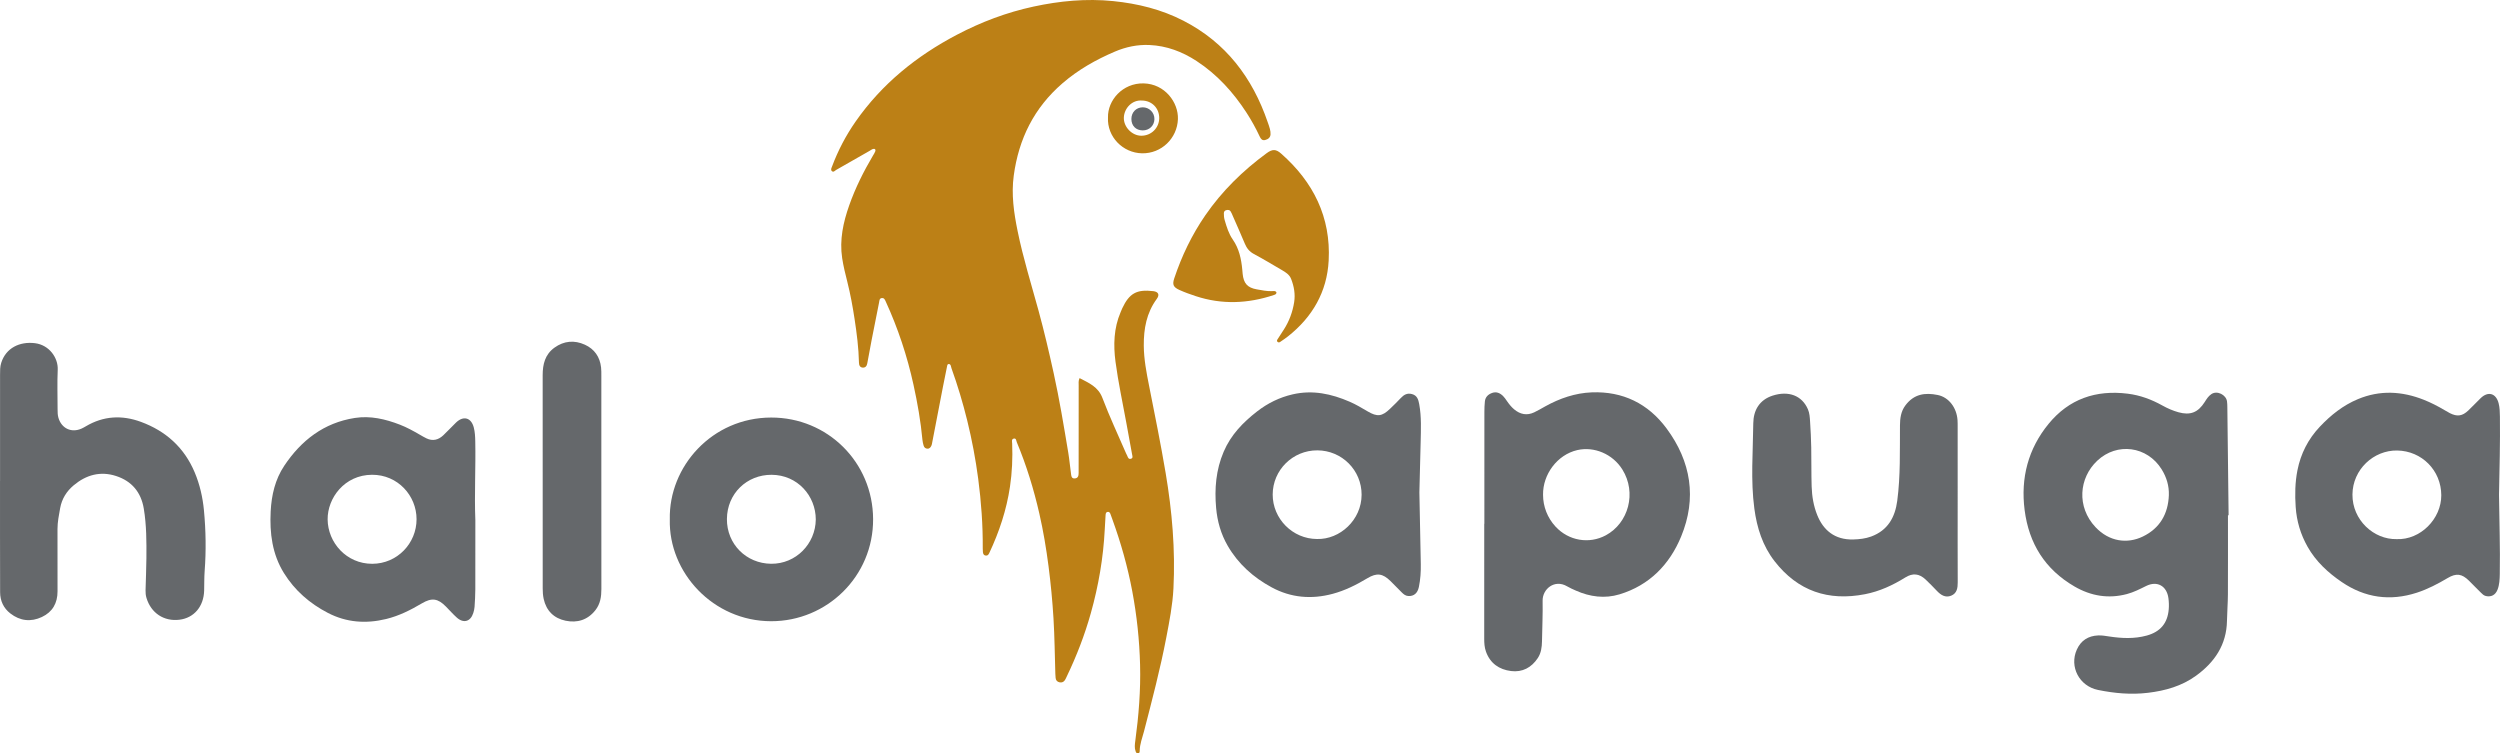 <?xml version="1.0" encoding="utf-8"?>
<!-- Generator: Adobe Illustrator 16.0.3, SVG Export Plug-In . SVG Version: 6.00 Build 0)  -->
<!DOCTYPE svg PUBLIC "-//W3C//DTD SVG 1.1//EN" "http://www.w3.org/Graphics/SVG/1.1/DTD/svg11.dtd">
<svg version="1.1" id="Warstwa_1" xmlns="http://www.w3.org/2000/svg" xmlns:xlink="http://www.w3.org/1999/xlink" x="0px" y="0px"
	 width="1786.926px" height="538.573px" viewBox="0 0 1786.926 538.573" enable-background="new 0 0 1786.926 538.573"
	 xml:space="preserve">
<path fill-rule="evenodd" clip-rule="evenodd" fill="#BC8016" d="M771.653,270.256c6.719,3.54,13.292,6.16,16.345,14.238
	c5.053,13.373,11.171,26.344,16.848,39.48c0.264,0.611,0.646,1.173,0.881,1.792c0.49,1.29,0.996,2.712,2.736,2.114
	c1.513-0.518,0.938-1.911,0.74-3.004c-1.36-7.534-2.758-15.061-4.126-22.594c-2.646-14.568-5.814-29.068-7.752-43.73
	c-1.574-11.906-1.252-23.963,3.637-35.373c0.394-0.918,0.741-1.857,1.165-2.761c5.071-10.81,10.356-13.729,22.251-12.307
	c3.539,0.423,4.651,2.54,2.478,5.492c-7.374,10.017-9.406,21.375-9.315,33.498c0.074,9.748,1.917,19.209,3.793,28.665
	c4.113,20.732,8.315,41.438,11.834,62.289c4.618,27.364,6.975,54.845,5.576,82.574c-0.596,11.823-2.889,23.451-5.113,35.064
	c-4.323,22.566-10.177,44.77-15.916,66.999c-1.204,4.663-3.074,9.169-3.09,14.095c-0.002,0.838-0.279,1.76-1.291,1.785
	c-0.951,0.025-1.361-0.833-1.652-1.633c-0.888-2.444-0.542-4.922-0.205-7.41c2.439-18.02,3.889-36.098,3.417-54.305
	c-0.458-17.685-2.317-35.202-5.584-52.594c-3.295-17.543-8.138-34.638-14.22-51.4c-0.397-1.094-0.85-2.168-1.19-3.279
	c-0.368-1.203-0.883-2.313-2.345-2.023c-1.181,0.233-1.266,1.42-1.331,2.402c-0.221,3.325-0.405,6.653-0.572,9.981
	c-1.024,20.368-4.457,40.336-9.958,59.96c-4.368,15.578-10.165,30.615-17.172,45.191c-0.431,0.896-0.8,1.837-1.343,2.662
	c-0.909,1.381-2.252,1.947-3.889,1.579c-1.641-0.37-2.605-1.414-2.767-3.115c-0.094-0.994-0.167-1.991-0.198-2.989
	c-0.414-13.155-0.518-26.329-1.314-39.461c-0.755-12.457-1.938-24.89-3.536-37.29c-1.639-12.727-3.747-25.348-6.605-37.841
	c-3.978-17.385-9.196-34.395-16.078-50.865c-0.435-1.041-0.382-3.143-2.296-2.623c-1.641,0.447-1.079,2.244-1.031,3.462
	c0.404,10.351-0.042,20.651-1.563,30.904c-2.463,16.599-7.695,32.325-14.824,47.47c-0.577,1.227-1.279,1.967-2.613,1.757
	c-1.389-0.218-1.811-1.324-1.917-2.566c-0.071-0.829-0.116-1.663-0.11-2.494c0.119-16.69-1.077-33.3-3.251-49.837
	c-1.845-14.036-4.472-27.934-7.861-41.684c-3.108-12.607-6.821-25.031-11.224-37.248c-0.225-0.624-0.293-1.303-0.521-1.925
	c-0.234-0.639-0.673-1.184-1.42-1.17c-0.817,0.015-1.036,0.68-1.171,1.348c-0.988,4.892-2.002,9.779-2.952,14.679
	c-2.598,13.395-5.167,26.793-7.751,40.189c-0.125,0.651-0.2,1.337-0.465,1.933c-0.553,1.241-1.259,2.405-2.872,2.381
	c-1.568-0.024-2.439-0.994-2.826-2.378c-0.357-1.279-0.67-2.594-0.792-3.912c-1.227-13.283-3.543-26.393-6.397-39.408
	c-4.505-20.548-11.092-40.41-19.858-59.542c-0.573-1.251-1.081-2.578-2.731-2.437c-1.818,0.155-1.745,1.852-1.989,3.051
	c-1.832,8.966-3.595,17.946-5.341,26.929c-1.08,5.552-2.141,11.109-3.11,16.682c-0.338,1.948-1.36,3.184-3.256,3.057
	c-1.964-0.132-2.651-1.625-2.691-3.549c-0.22-10.514-1.571-20.932-3.152-31.298c-1.352-8.866-2.963-17.704-5.161-26.424
	c-1.421-5.64-2.843-11.313-3.706-17.055c-1.959-13.022,0.757-25.51,5.074-37.733c4.396-12.442,10.27-24.18,16.976-35.521
	c0.592-1.001,1.281-1.983,1.654-3.067c0.428-1.245-0.279-1.994-1.54-1.657c-0.931,0.249-1.753,0.915-2.616,1.408
	c-7.946,4.539-15.885,9.092-23.844,13.607c-0.928,0.527-1.841,1.902-3.032,0.847c-1.047-0.929-0.311-2.197,0.087-3.262
	c4.278-11.436,9.884-22.177,16.874-32.192c18.802-26.942,43.563-46.894,72.473-62.065C701.375,15.7,719.557,8.85,738.63,4.726
	c18.767-4.058,37.756-5.896,57.071-3.94c17.6,1.782,34.417,5.932,50.148,14.01c30.39,15.606,49.406,40.75,60.291,72.6
	c0.539,1.576,1.149,3.137,1.543,4.75c0.313,1.281,0.549,2.644,0.459,3.945c-0.162,2.314-1.802,3.469-3.885,3.992
	c-2.045,0.513-3.042-0.77-3.808-2.403c-2.759-5.884-5.871-11.575-9.407-17.03c-9.521-14.691-21.077-27.445-35.814-37.07
	c-10.202-6.662-21.351-10.86-33.613-11.41c-8.583-0.385-16.834,1.343-24.78,4.733c-13.551,5.781-26.212,12.959-37.412,22.631
	C739.2,77,728.162,99.136,724.599,125.511c-1.827,13.525,0.089,26.532,2.754,39.618c3.924,19.262,9.8,38.005,14.972,56.938
	c4.033,14.763,7.518,29.668,10.804,44.62c4.145,18.862,7.287,37.903,10.451,56.94c0.818,4.924,1.231,9.913,1.933,14.857
	c0.223,1.572,0.238,3.617,2.648,3.497c2.446-0.122,2.812-1.974,2.814-3.935c0.018-11.166,0.023-22.332,0.026-33.498
	c0.002-9.666-0.02-19.332,0.008-28.998C771.015,273.945,770.696,272.27,771.653,270.256z"/>
<path fill-rule="evenodd" clip-rule="evenodd" fill="#65686B" d="M1592.477,368.301c0,18.82,0.059,37.642-0.033,56.462
	c-0.031,6.323-0.561,12.644-0.668,18.97c-0.291,17.113-8.841,29.639-22.14,39.277c-10.182,7.381-21.903,10.695-34.351,12.191
	c-12.09,1.453-23.921,0.361-35.706-2.048c-13.366-2.732-20.62-16.59-15.142-28.805c2.93-6.53,8.136-9.856,15.273-10.161
	c2.68-0.115,5.303,0.359,7.941,0.758c8.949,1.354,17.865,1.778,26.753-0.653c9.683-2.649,14.925-8.786,15.743-18.776
	c0.219-2.669,0.139-5.326-0.22-7.975c-1.186-8.762-8.053-12.59-15.914-8.701c-4.471,2.211-8.885,4.488-13.737,5.774
	c-13.249,3.513-25.7,1.414-37.447-5.388c-21.094-12.212-32.643-30.758-35.691-54.682c-2.917-22.896,2.529-43.788,17.182-61.644
	c14.555-17.737,33.764-24.339,56.509-21.501c8.95,1.115,17.044,4.144,24.806,8.464c3.639,2.026,7.444,3.695,11.467,4.814
	c8.452,2.352,13.98,0.187,18.735-7.279c1.326-2.081,2.53-4.128,4.726-5.649c4.202-2.91,10.604,0.515,11.233,5.123
	c0.18,1.314,0.227,2.654,0.242,3.983c0.309,25.813,0.604,51.628,0.901,77.441C1592.785,368.299,1592.631,368.299,1592.477,368.301z
	 M1550.236,353.936c0.214-6.727-1.657-12.859-5.172-18.501c-10.297-16.525-31.842-19.46-45.998-6.146
	c-13.119,12.339-14.891,33.005-1.273,47.491c9.794,10.419,22.724,12.086,33.826,6.724
	C1543.75,377.644,1549.732,367.369,1550.236,353.936z"/>
<path fill-rule="evenodd" clip-rule="evenodd" fill="#65686B" d="M1060.979,374.404c0-26.664-0.008-53.328,0.016-79.992
	c0.002-2.492,0.096-4.997,0.352-7.475c0.326-3.157,2.321-5.068,5.201-6.088c3.045-1.079,5.58,0.07,7.729,2.146
	c1.064,1.029,1.905,2.311,2.756,3.54c1.52,2.199,3.142,4.292,5.204,6.024c4.362,3.663,9.161,4.629,14.388,2.16
	c2.703-1.275,5.274-2.833,7.896-4.281c10.339-5.716,21.366-9.523,33.167-9.989c22.25-0.879,40.331,8.013,53.485,25.737
	c17.579,23.688,21.774,49.922,10.432,77.354c-8.281,20.028-22.704,34.825-44.03,41.28c-10.513,3.182-21.099,1.809-31.18-2.678
	c-2.129-0.947-4.282-1.882-6.283-3.061c-8.937-5.268-17.65,1.932-17.496,10.306c0.179,9.656-0.284,19.324-0.447,28.987
	c-0.071,4.228-0.634,8.393-2.99,11.965c-4.502,6.821-11.024,10.322-19.133,9.298c-8.46-1.069-14.905-5.436-17.924-13.9
	c-1.085-3.04-1.251-6.16-1.248-9.345c0.027-27.33,0.016-54.66,0.016-81.99C1060.917,374.404,1060.948,374.404,1060.979,374.404z
	 M1102.926,353.638c0.005,8.454,3.127,16.448,8.865,22.698c9.434,10.275,24.117,12.666,35.963,6.303
	c16.256-8.732,22.243-30.438,11.855-47.069c-6.955-11.136-20.229-16.604-32.2-13.856
	C1113.072,325.004,1102.708,339.09,1102.926,353.638z"/>
<path fill-rule="evenodd" clip-rule="evenodd" fill="#65686B" d="M0.036,343.798c0-25.327-0.004-50.655,0.005-75.982
	c0.001-2.83-0.051-5.667,0.814-8.42c3.366-10.706,13.164-15.407,24.057-14.107c10.339,1.233,16.719,10.57,16.345,18.933
	c-0.423,9.479-0.099,18.992-0.093,28.49c0.001,1.996,0.025,3.965,0.602,5.933c2.221,7.592,9.26,10.931,16.497,7.71
	c1.059-0.472,2.077-1.049,3.076-1.641c12.61-7.477,25.833-8.164,39.376-3.18c17.901,6.586,31.024,18.445,38.47,36.178
	c3.63,8.646,5.704,17.775,6.583,27.059c1.367,14.438,1.606,28.926,0.506,43.42c-0.353,4.646-0.224,9.326-0.361,13.99
	c-0.335,11.373-7.242,19.498-17.63,20.78c-11.118,1.372-20.354-4.771-23.596-15.585c-0.54-1.802-0.699-3.596-0.655-5.422
	c0.183-7.66,0.538-15.318,0.607-22.98c0.106-11.817,0.08-23.636-1.853-35.355c-1.944-11.79-8.606-19.748-19.858-23.391
	c-11.193-3.623-21.327-0.822-30.238,6.636c-5.152,4.312-8.527,9.747-9.715,16.407c-0.876,4.914-1.88,9.824-1.885,14.847
	c-0.016,14.829-0.036,29.659,0.029,44.488c0.036,8.479-3.587,14.837-11.199,18.413c-7.864,3.695-15.591,2.833-22.528-2.55
	c-4.9-3.802-7.288-8.997-7.315-15.194c-0.058-13.329-0.059-26.658-0.069-39.987c-0.01-13.163-0.002-26.325-0.002-39.488
	C0.014,343.798,0.025,343.798,0.036,343.798z"/>
<path fill-rule="evenodd" clip-rule="evenodd" fill="#65686B" d="M1014.532,351.95c0.368,18.55,0.704,34.867,1.012,51.185
	c0.104,5.509-0.254,10.994-1.366,16.396c-0.933,4.529-3.609,6.685-7.494,6.494c-2.037-0.101-3.399-1.246-4.702-2.533
	c-2.722-2.688-5.356-5.463-8.081-8.148c-5.581-5.497-9.802-6.073-16.486-2.064c-7.865,4.717-15.983,8.797-24.899,11.184
	c-15.123,4.049-29.774,2.808-43.528-4.629c-13.074-7.07-23.955-16.723-31.495-29.781c-4.832-8.365-7.404-17.496-8.245-26.998
	c-1.215-13.727-0.14-27.195,5.388-40.146c5.147-12.058,13.809-21.006,23.909-28.838c7.582-5.88,15.977-10.021,25.396-12.196
	c14.314-3.307,27.736-0.393,40.828,5.294c4.43,1.924,8.573,4.398,12.729,6.85c6.917,4.081,10.312,3.684,16.015-1.79
	c2.639-2.533,5.27-5.083,7.764-7.757c2.207-2.365,4.602-3.699,7.951-2.797c3.72,1.003,4.561,3.879,5.168,7.146
	c1.69,9.091,1.225,18.253,1.035,27.401C1015.167,328.874,1014.799,341.525,1014.532,351.95z M941.37,385.26
	c16.369,0.469,31.814-13.631,31.866-31.606c0.05-17.522-14.065-31.698-31.66-31.756c-17.557-0.058-31.838,14.068-31.896,31.546
	C909.623,370.822,923.97,385.227,941.37,385.26z"/>
<path fill-rule="evenodd" clip-rule="evenodd" fill="#65686B" d="M1786.219,353.75c0.195,18.817,0.9,37.631,0.553,56.452
	c-0.071,3.829-0.197,7.671-1.627,11.307c-1.492,3.797-4.52,5.371-8.316,4.513c-1.59-0.359-2.596-1.482-3.647-2.498
	c-2.871-2.771-5.604-5.684-8.452-8.48c-5.081-4.992-9.051-5.524-15.212-1.879c-7.017,4.15-14.191,7.922-21.979,10.458
	c-19.146,6.233-37.098,3.694-53.689-7.583c-9.844-6.691-18.488-14.691-24.449-25.213c-4.992-8.814-7.813-18.25-8.51-28.388
	c-0.608-8.843-0.469-17.604,1.254-26.324c2.351-11.895,7.663-22.265,15.962-31.073c7.824-8.305,16.648-15.332,27.257-19.756
	c15.733-6.561,31.464-5.746,47.118,0.477c5.116,2.034,9.987,4.529,14.713,7.334c1.285,0.764,2.569,1.537,3.901,2.211
	c5.219,2.639,8.867,2.159,13.16-1.902c3.021-2.857,5.846-5.92,8.834-8.813c5.378-5.208,11.061-3.528,12.885,3.777
	c0.771,3.095,0.846,6.261,0.889,9.429C1787.116,316.453,1786.557,335.1,1786.219,353.75z M1712.988,385.347
	c17.023,0.749,32.04-14.499,31.969-31.394c-0.074-17.684-13.897-31.648-31.494-31.951c-16.78-0.289-31.858,13.493-32.001,31.458
	C1681.317,371.717,1696.705,385.701,1712.988,385.347z"/>
<path fill-rule="evenodd" clip-rule="evenodd" fill="#65686B" d="M339.767,371.858c0,16.482,0.035,32.966-0.024,49.448
	c-0.015,4.156-0.268,8.316-0.542,12.466c-0.098,1.474-0.464,2.959-0.911,4.376c-1.948,6.184-6.972,7.613-11.82,3.25
	c-2.716-2.445-5.144-5.209-7.711-7.818c-5.806-5.902-10.115-6.515-17.293-2.271c-8.03,4.745-16.272,8.898-25.429,11.129
	c-14.446,3.518-28.377,2.529-41.665-4.352c-12.946-6.703-23.67-16.014-31.395-28.436c-8.408-13.521-10.295-28.563-9.502-44.14
	c0.593-11.661,3.194-22.849,9.694-32.585c12.115-18.146,28.324-30.738,50.446-34.184c11.144-1.735,21.825,0.793,32.2,4.795
	c4.981,1.922,9.631,4.504,14.239,7.17c1.578,0.912,3.152,1.844,4.793,2.631c4.465,2.143,8.475,1.1,11.932-2.135
	c3.152-2.951,6.056-6.166,9.168-9.162c5.288-5.089,10.824-3.569,12.681,3.471c0.854,3.233,1,6.568,1.071,9.904
	C340.102,334.236,339.009,353.041,339.767,371.858z M297.741,371.099c0.002-16.769-13.377-31.835-31.826-31.747
	c-19.739,0.094-31.864,16.697-31.732,31.907c0.144,16.549,13.424,31.761,31.895,31.724
	C283.986,402.947,297.777,388.303,297.741,371.099z"/>
<path fill-rule="evenodd" clip-rule="evenodd" fill="#65686B" d="M478.759,371.231c-0.816-37.823,30.234-72.724,72.454-72.784
	c40.27-0.06,72.661,31.914,72.857,72.549c0.198,40.955-33.01,73.061-72.867,73.033C509.687,444.002,477.807,409.184,478.759,371.231
	z M583.099,371.349c-0.009-16.917-13.038-31.885-31.584-31.978c-17.677-0.09-31.814,13.416-31.935,31.613
	c-0.119,17.946,13.839,31.803,31.581,31.984C568.891,403.152,582.885,388.753,583.099,371.349z"/>
<path fill-rule="evenodd" clip-rule="evenodd" fill="#65686B" d="M1399.283,359.729c-0.001,18.827-0.053,37.654,0.039,56.48
	c0.02,4.104-0.539,7.9-4.71,9.577c-4.108,1.65-7.35-0.474-10.165-3.431c-2.638-2.771-5.306-5.523-8.095-8.141
	c-4.557-4.273-9.184-4.765-14.476-1.468c-8.961,5.582-18.428,9.95-28.83,11.976c-26.209,5.102-47.992-2.217-64.573-23.512
	c-8.618-11.066-12.676-23.918-14.519-37.694c-2.712-20.281-0.955-40.595-0.762-60.889c0.09-9.462,4.495-16.855,13.857-19.849
	c11.435-3.654,20.933-0.051,25.188,9.739c1.229,2.825,1.358,5.836,1.556,8.802c0.408,6.146,0.707,12.308,0.826,18.467
	c0.182,9.328-0.002,18.665,0.299,27.986c0.227,6.995,1.361,13.883,4.011,20.456c4.24,10.52,12.319,17.767,25.789,17.371
	c4.354-0.128,8.634-0.597,12.739-2.106c11.865-4.363,17.078-13.716,18.637-25.513c2.365-17.89,1.807-35.906,1.945-53.889
	c0.039-5.063,0.654-9.948,3.795-14.2c6.184-8.373,14.22-9.393,23.181-7.561c8.016,1.639,13.561,9.162,14.162,17.92
	c0.114,1.66,0.1,3.33,0.101,4.994C1399.285,323.407,1399.283,341.568,1399.283,359.729z"/>
<path fill-rule="evenodd" clip-rule="evenodd" fill="#65686B" d="M429.825,344.609c0,25.48-0.027,50.962,0.021,76.442
	c0.011,5.454-0.75,10.579-4.243,15.044c-5.533,7.073-13.008,9.315-21.34,7.577c-8.265-1.725-13.776-7.009-15.662-15.593
	c-0.542-2.468-0.691-4.936-0.691-7.438c0.004-50.795,0.039-101.59-0.032-152.385c-0.011-7.897,1.689-14.904,8.44-19.768
	c6.799-4.898,14.243-5.512,21.737-2.102c6.841,3.113,10.751,8.731,11.575,16.292c0.215,1.979,0.186,3.99,0.187,5.987
	C429.828,293.98,429.825,319.295,429.825,344.609z"/>
<path fill-rule="evenodd" clip-rule="evenodd" fill="#BC8016" d="M912.353,208.913c0.103,1.374-0.983,1.671-1.864,1.966
	c-18.528,6.182-37.108,6.955-55.845,0.779c-3.952-1.303-7.84-2.692-11.623-4.399c-4.322-1.951-5.206-3.78-3.71-8.268
	c5.338-16.018,12.581-31.113,22.17-45.038c12.005-17.434,26.915-32.019,43.945-44.494c4.05-2.966,6.568-2.951,10.278,0.313
	c23.049,20.285,35.637,45.469,33.994,76.505c-1.181,22.303-11.562,40.28-29.052,54.126c-1.82,1.441-3.775,2.714-5.684,4.044
	c-0.605,0.422-1.258,0.386-1.816-0.102c-0.637-0.556-0.422-1.174-0.034-1.772c1.537-2.373,3.089-4.736,4.61-7.119
	c3.813-5.974,6.212-12.504,7.309-19.475c0.9-5.724-0.092-11.289-2.186-16.642c-1.228-3.138-4.006-4.789-6.74-6.385
	c-6.604-3.856-13.156-7.81-19.893-11.42c-3.161-1.695-5.06-4.074-6.396-7.269c-2.823-6.749-5.811-13.429-8.743-20.132
	c-0.465-1.063-0.886-2.167-1.517-3.128c-0.755-1.149-2.01-1.047-3.166-0.762c-1.109,0.274-1.591,1.15-1.614,2.237
	c-0.034,1.668,0.131,3.311,0.607,4.932c1.411,4.807,2.895,9.674,5.749,13.767c4.574,6.561,6.094,13.913,6.818,21.598
	c0.094,0.994,0.163,1.991,0.265,2.984c0.696,6.771,3.399,9.887,10.098,11.07c3.59,0.634,7.189,1.408,10.895,1.268
	C910.274,208.056,911.565,207.674,912.353,208.913z"/>
<path fill-rule="evenodd" clip-rule="evenodd" fill="#BC8016" d="M791.955,83.978c-0.31-12.221,10.408-24.715,25.482-24.371
	c15.195,0.347,24.938,13.611,24.505,25.563c-0.498,13.729-11.828,24.699-25.678,24.412
	C802.539,109.298,791.241,97.755,791.955,83.978z M816.26,71.862c-6.964-0.601-12.726,5.417-12.967,12.188
	c-0.237,6.626,5.76,12.935,12.451,12.967c7.197,0.035,12.728-5.626,12.836-12.436C828.694,77.432,823.44,71.943,816.26,71.862z"/>
<path fill-rule="evenodd" clip-rule="evenodd" fill="#65686B" d="M816.753,93.206c-4.849-0.054-8.059-3.299-8.07-8.158
	c-0.011-4.742,3.368-8.25,8.03-8.339c4.719-0.09,8.582,3.827,8.431,8.55C824.997,89.865,821.415,93.258,816.753,93.206z"/>
<g>
</g>
<g>
</g>
<g>
</g>
<g>
</g>
<g>
</g>
<g>
</g>
<g>
</g>
<g>
</g>
<g>
</g>
<g>
</g>
<g>
</g>
<g>
</g>
<g>
</g>
<g>
</g>
<g>
</g>
</svg>
